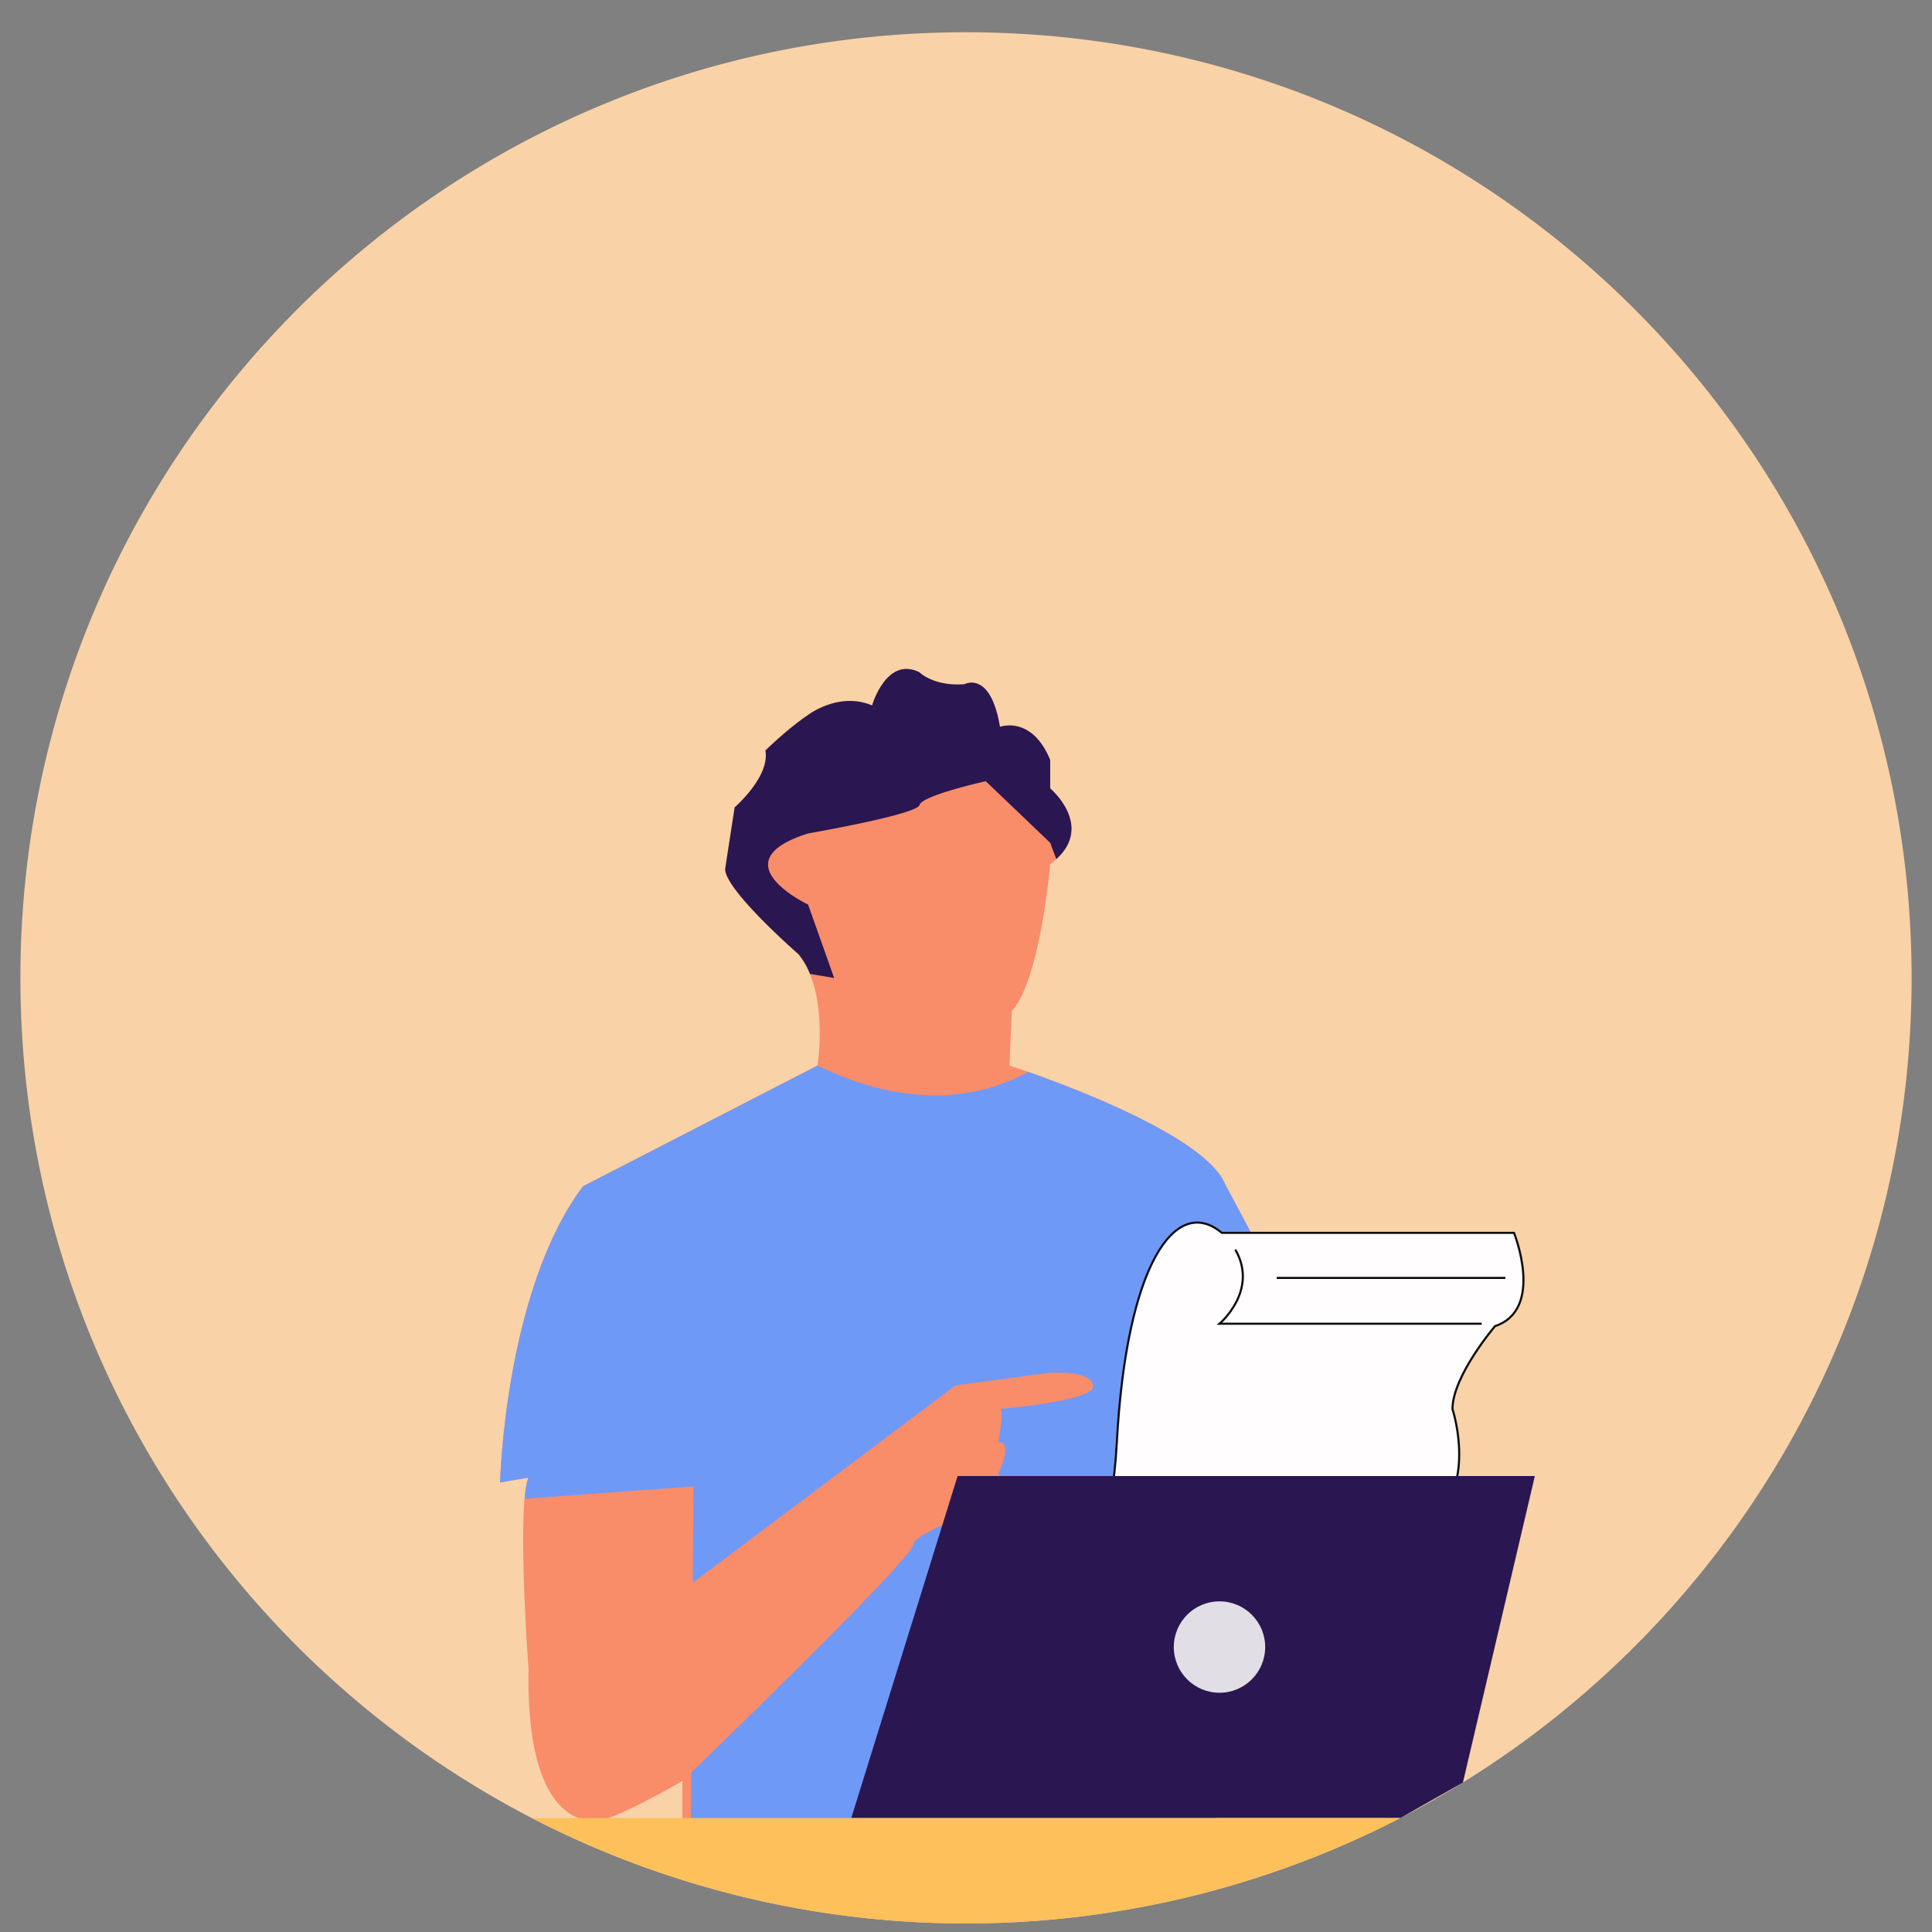 <svg id="Calque_1" data-name="Calque 1" xmlns="http://www.w3.org/2000/svg" viewBox="0 0 912 912"><rect x="0" y="0" width="912" height="912" fill="#808080" stroke="none"/><defs><style>.cls-1{fill:#f9d2a7;}.cls-2{fill:#f98c69;}.cls-3{fill:#2a1651;}.cls-4{fill:#6f99f6;}.cls-5{fill:#fffdfd;}.cls-5,.cls-6{stroke:#0f0f0f;stroke-miterlimit:10;}.cls-6{fill:none;}.cls-7{fill:#e1dfe5;}.cls-8{fill:#fdc05a;}</style></defs><path class="cls-1" d="M902.37,461.6c0,160.47-84.68,301.17-211.8,379.83Q676.16,850.37,661,858.2a447.12,447.12,0,0,1-410,0C107.61,783.94,9.63,634.21,9.63,461.6,9.63,215.07,209.48,15.23,456,15.23S902.37,215.07,902.37,461.6Z"/><path class="cls-2" d="M705.74,626s-20.1,23.52-20.1,39.17c0,0,10.05,30.18-5.61,49.18,0,0,0,42.48-12.3,45.87l-28,5.57s-.7.81-2,2.26c-8.11,9.06-38.64,42.48-48.3,42.48l-15.65-6.7V866.4L326,873l-3.84.1V840.67s-32.44,19-41.36,19-32.43-5.6-31.3-71.56c0,0-4.09-55.64-1.87-80.67.35-4.44,1-7.9,1.8-9.94l-13.37,2.26s2.23-90.58,39.14-139.79L385.9,503h0s4-24.78-3.59-43.26a34.85,34.85,0,0,0-5.36-9.27s-34.66-30.21-34.66-40.26l4.48-29.09s16.78-14.52,14.52-26.83c0,0,10.09-10,20.13-16.78,0,0,14.56-11.17,30.22-4.48,0,0,6.77-23.48,22.39-15.65,0,0,6.66,6.73,21.22,5.61,0,0,12.3-6.7,16.75,20.13,0,0,15-5.61,23.72,15.65v13.4s20.52,17.31,2.89,33.42c-.88.78-1.83,1.59-2.89,2.36,0,0-4.69,54.83-18.12,69.35L476.5,503s3.39,1.1,8.92,3c23.1,8.11,83.81,31.24,92.87,52.89l12.3,23.06h124.1S729.25,618.13,705.74,626Z"/><path class="cls-3" d="M498.64,405.54l-2.89-7.69-30.42-29.08S435.15,375.5,434.06,380s-52.61,13.43-52.61,13.43c-42.48,13.43,0,33.56,0,33.56l12.31,34.66-11.42-1.91a34.85,34.85,0,0,0-5.36-9.27s-34.66-30.21-34.66-40.26l4.48-29.09s16.78-14.52,14.52-26.83c0,0,10.09-10,20.13-16.78,0,0,14.56-11.17,30.22-4.48,0,0,6.77-23.48,22.39-15.65,0,0,6.66,6.73,21.22,5.61,0,0,12.3-6.7,16.75,20.13,0,0,15-5.61,23.72,15.65v13.4S516.27,389.43,498.64,405.54Z"/><path class="cls-4" d="M563,755.31l10.82,75v36.1L326,873l1.38-171.35-79.75,5.82c.35-4.44,1-7.9,1.8-9.94l-13.37,2.26s2.23-90.58,39.14-139.79L385.9,503h0c25,12.24,62.76,22.95,99.49,3,23.1,8.11,83.81,31.24,92.87,52.89l12.3,23.06h25.24L685.25,639Z"/><path class="cls-5" d="M705.74,626s-20.1,23.52-20.1,39.17c0,0,10.05,30.18-5.61,49.18,0,0,0,42.48-12.3,45.87l-28,5.57s-.7.81-2,2.26H486.2s36.52-3.74,41-87.23,27.61-117.19,49.57-98.85H714.69S729.25,618.13,705.74,626Z"/><path class="cls-6" d="M699.42,624.86H575.66s18.64-15.66,7.46-35"/><line class="cls-6" x1="602.67" y1="603.24" x2="710.6" y2="603.24"/><path class="cls-2" d="M322.19,840.67S431,735.94,431,729.23s47.91-20.64,44.08-27.09l-3.82-6.46s7.45-14.91,0-14.91c0,0,3-15.66.74-15.66,0,0,43.24-3.72,44-10.43,0,0,1.94-7.46-20.28-6.71l-44.68,6L327,747.12l-42.12,37.15Z"/><polygon class="cls-3" points="690.57 841.43 724.52 696.78 687.9 696.78 525.85 696.78 452.04 696.78 444.83 719.96 401.84 858.2 573.81 858.2 661.01 858.2 690.57 841.43"/><circle class="cls-7" cx="575.66" cy="777.49" r="21.57"/><path class="cls-8" d="M661,858.2a447.12,447.12,0,0,1-410,0Z"/></svg>